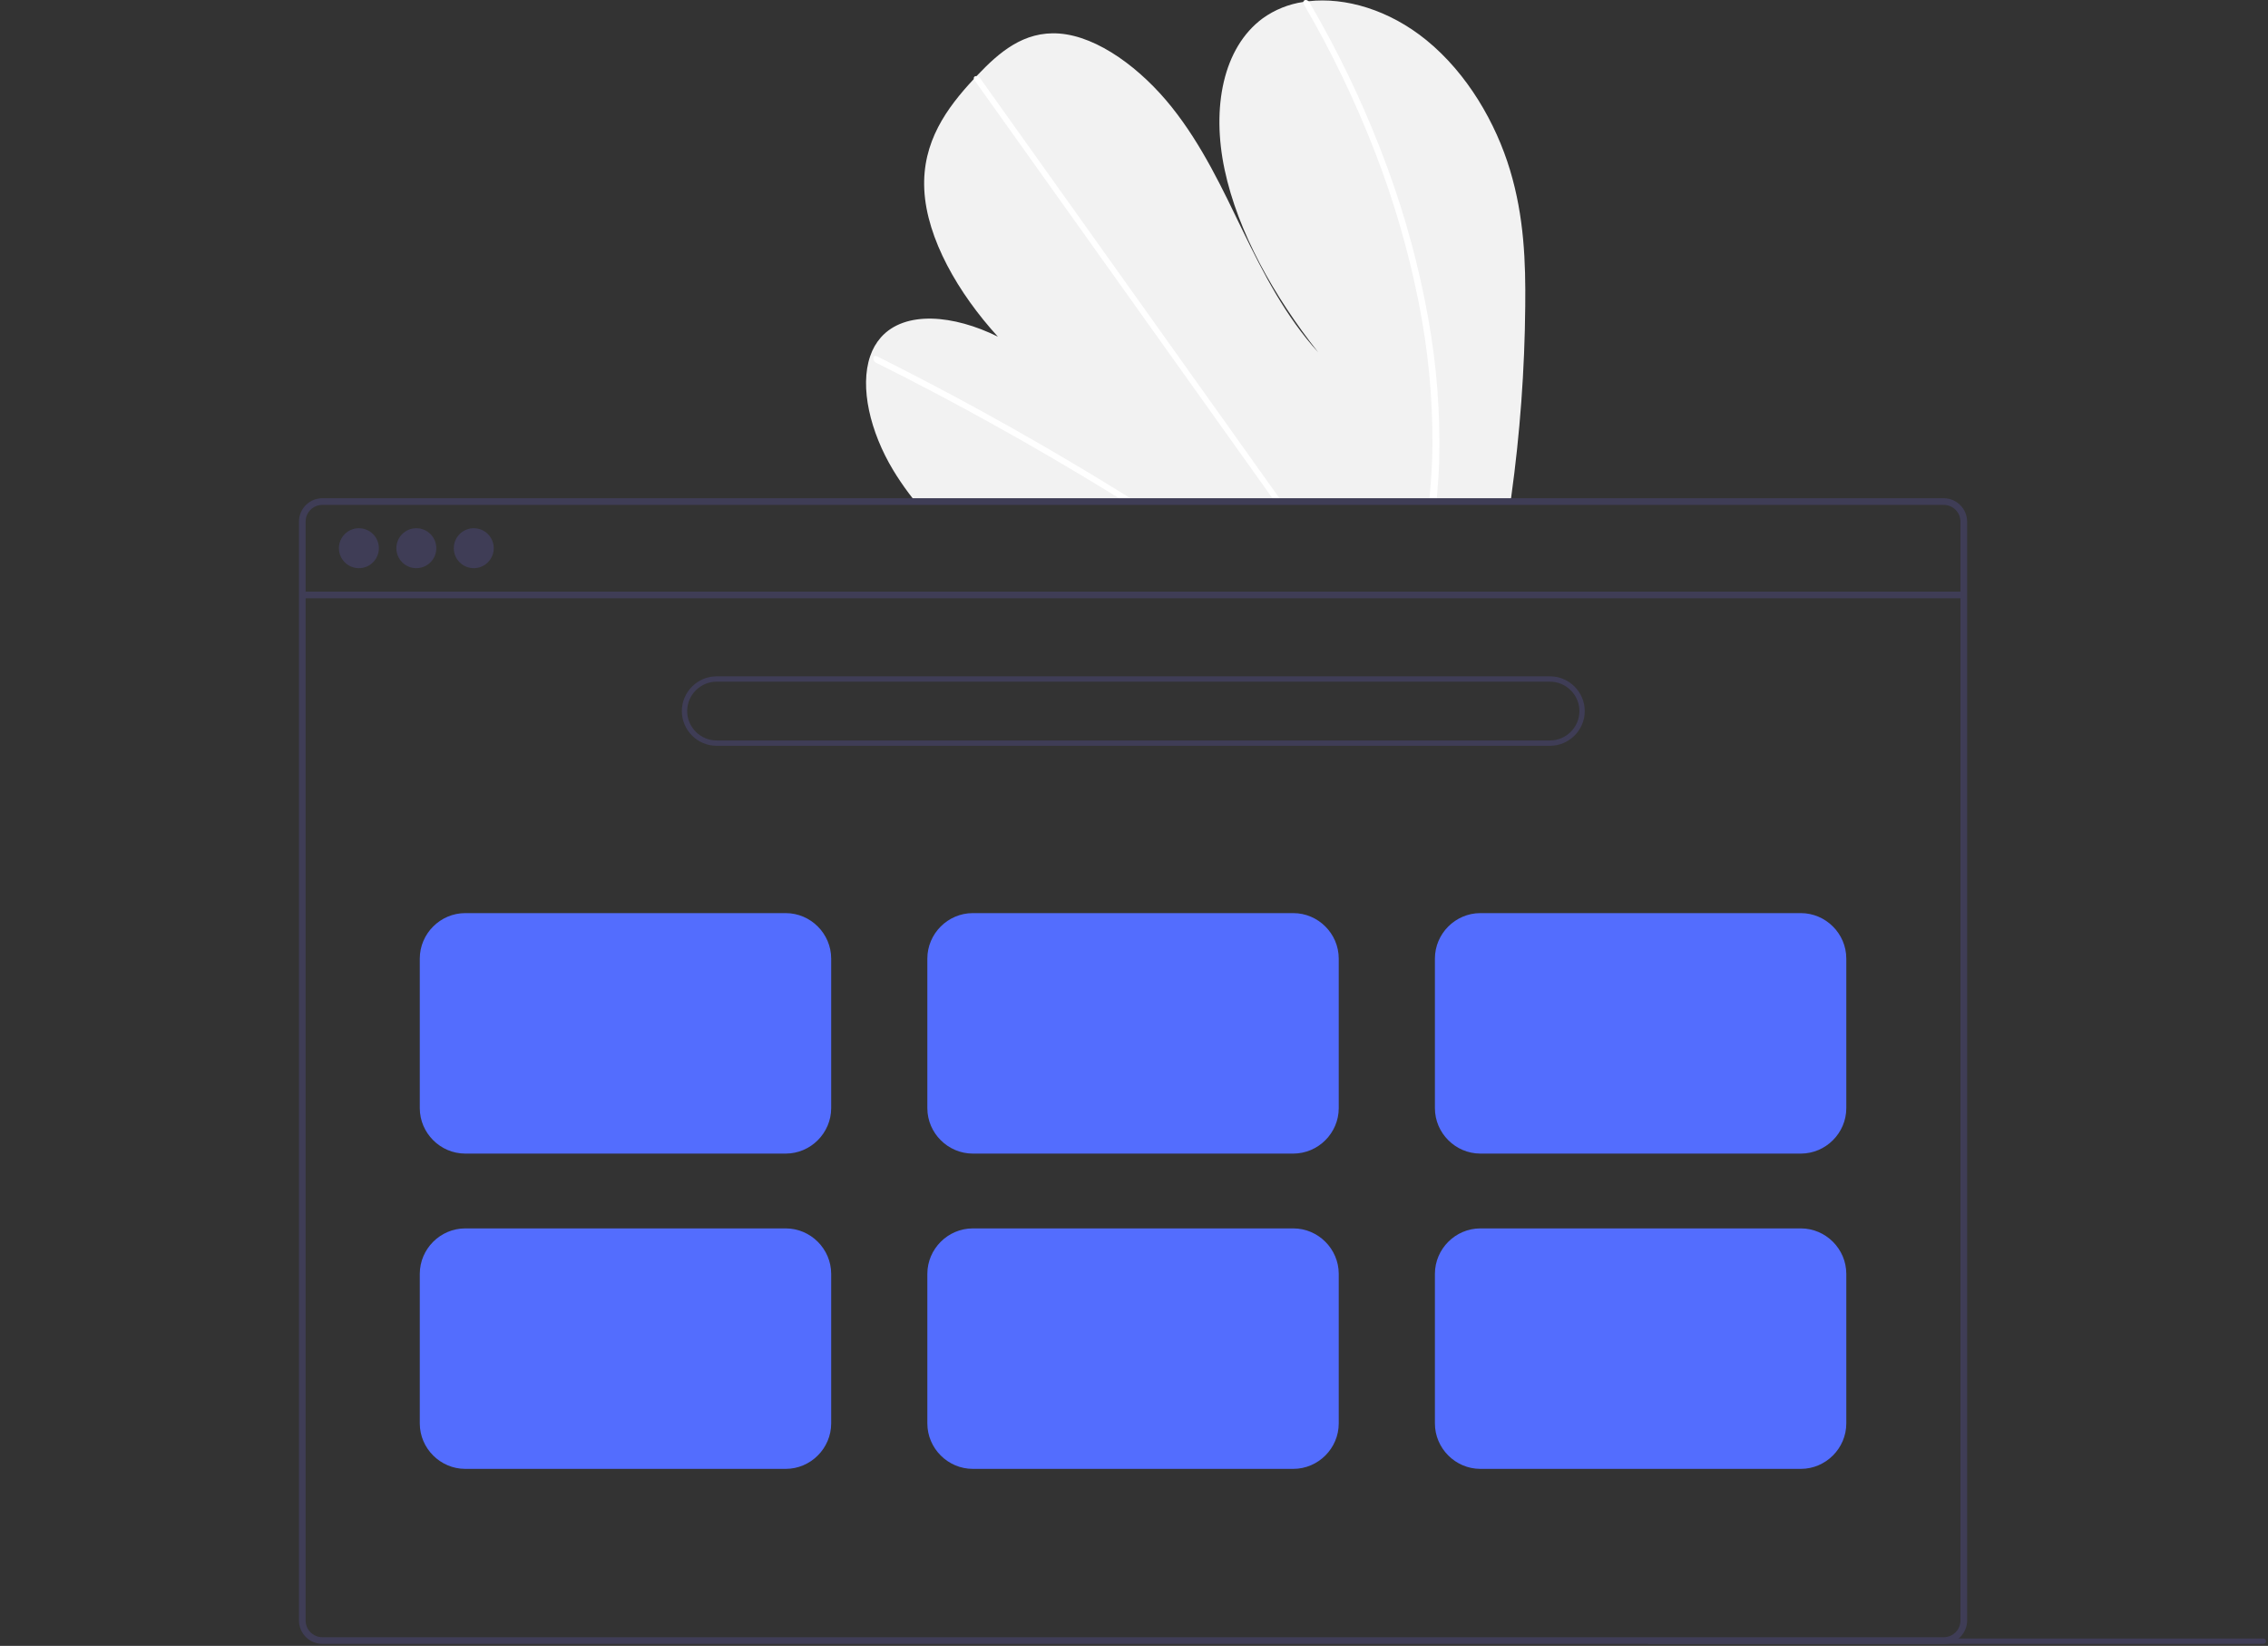 <?xml version="1.0" encoding="UTF-8" standalone="no"?>
<!DOCTYPE svg PUBLIC "-//W3C//DTD SVG 1.1//EN" "http://www.w3.org/Graphics/SVG/1.1/DTD/svg11.dtd">
<svg width="100%" height="100%" viewBox="0 0 849 616" version="1.1" xmlns="http://www.w3.org/2000/svg" xmlns:xlink="http://www.w3.org/1999/xlink" xml:space="preserve" xmlns:serif="http://www.serif.com/" style="fill-rule:evenodd;clip-rule:evenodd;stroke-linejoin:round;stroke-miterlimit:2;">
    <rect x="0" y="0" width="849" height="616" fill="#333333" stroke="none"/>
    <g transform="matrix(1,0,0,1,-63.941,-142.383)">
        <path d="M634.899,256.958C634.689,280.799 632.943,304.603 629.67,328.22C629.556,329.049 629.431,329.878 629.316,330.708L406.04,329.46C405.384,328.636 404.739,327.803 404.114,326.959C402.029,324.168 400.076,321.297 398.282,318.327C389.662,304.018 385.715,287.266 389.67,275.708L389.741,275.528C390.594,272.997 391.94,270.66 393.699,268.65C402.716,258.5 420.947,260.192 437.491,268.385C422.652,252.142 410.836,231.645 409.939,213.35C409.058,195.505 418.389,182.757 428.51,171.923C428.842,171.565 429.174,171.217 429.506,170.869C429.667,170.69 429.838,170.52 429.999,170.341C437.895,162.085 447.101,153.947 460.426,154.931C475.04,156.013 491.242,168.254 502.603,182.517C513.963,196.771 521.512,212.963 529.164,228.766C536.826,244.559 545.116,260.756 557.411,274.255C540.758,253.192 527.332,229.226 522.372,205.918C517.412,182.61 521.777,160.224 536.619,149.247C541.124,146.017 546.338,143.913 551.823,143.112C552.464,143.005 553.114,142.919 553.775,142.843C567.514,141.279 583.918,146.031 597.874,157.389C613.245,169.895 623.901,188.435 629.203,206.035C634.505,223.635 635.07,240.578 634.899,256.958Z" style="fill:rgb(242,242,242);fill-rule:nonzero;"/>
    </g>
    <g transform="matrix(1,0,0,1,-63.941,-142.383)">
        <path d="M488.818,329.923L484.549,329.899C483.193,329.051 481.831,328.214 480.463,327.386C479.616,326.851 478.759,326.336 477.901,325.812C463.739,317.162 449.489,308.866 435.15,300.922C420.824,292.972 406.426,285.388 391.956,278.171C391.168,277.827 390.733,276.962 390.927,276.125C390.943,276.071 390.967,276.021 390.999,275.975C391.2,275.596 391.651,275.439 392.31,275.762C394.085,276.652 395.87,277.542 397.644,278.452C412.154,285.794 426.601,293.501 440.986,301.575C455.361,309.645 469.654,318.072 483.866,326.855C484.164,327.037 484.464,327.228 484.762,327.41C486.118,328.247 487.463,329.085 488.818,329.923Z" style="fill:white;fill-rule:nonzero;"/>
    </g>
    <g transform="matrix(1,0,0,1,-63.941,-142.383)">
        <path d="M543.868,330.23L541.228,330.215C540.632,329.382 540.047,328.549 539.451,327.715C525.461,308.097 511.474,288.478 497.49,268.86C474.589,236.742 451.695,204.623 428.807,172.505C428.672,172.332 428.571,172.134 428.51,171.923C428.314,171.212 428.837,170.795 429.506,170.869C430.077,170.95 430.586,171.274 430.901,171.756C443.741,189.768 456.577,207.774 469.41,225.772C492.192,257.73 514.97,289.685 537.746,321.636C539.194,323.664 540.643,325.702 542.092,327.73C542.687,328.564 543.282,329.397 543.868,330.23Z" style="fill:white;fill-rule:nonzero;"/>
    </g>
    <g transform="matrix(1,0,0,1,-63.941,-142.383)">
        <path d="M602.684,314.899C602.55,319.348 602.255,323.726 601.87,328.064C601.796,328.894 601.721,329.723 601.647,330.553L598.877,330.537C598.961,329.708 599.046,328.878 599.12,328.049C599.706,321.782 600.121,315.444 600.177,308.934C600.251,290.886 598.492,272.877 594.928,255.184C591.139,236.134 585.699,217.449 578.669,199.343C571.291,180.246 562.396,161.77 552.068,144.093C551.873,143.805 551.787,143.457 551.823,143.112C551.938,142.322 552.989,142.088 553.775,142.843C553.93,142.991 554.064,143.16 554.172,143.345C555.45,145.542 556.704,147.746 557.935,149.956C567.882,167.731 576.396,186.271 583.396,205.399C590.063,223.565 595.135,242.278 598.553,261.325C601.755,278.995 603.139,296.946 602.684,314.899Z" style="fill:white;fill-rule:nonzero;"/>
    </g>
    <g transform="matrix(1,0,0,1,-63.941,-142.383)">
        <path d="M791.578,328.857L184.578,328.857C179.796,328.861 175.862,332.795 175.858,337.577L175.858,748.897C175.862,753.679 179.796,757.613 184.578,757.617L791.578,757.617C794.128,757.617 796.554,756.498 798.208,754.557C798.277,754.482 798.341,754.402 798.398,754.317C798.919,753.681 799.34,752.969 799.648,752.207C800.087,751.159 800.311,750.033 800.308,748.897L800.308,337.577C800.303,332.792 796.363,328.857 791.578,328.857ZM797.818,748.897C797.819,750.113 797.46,751.303 796.788,752.317C796.19,753.209 795.379,753.938 794.428,754.437C793.547,754.892 792.569,755.129 791.578,755.127L184.578,755.127C181.162,755.123 178.352,752.313 178.348,748.897L178.348,337.577C178.352,334.161 181.162,331.351 184.578,331.347L791.578,331.347C794.997,331.347 797.813,334.157 797.818,337.577L797.818,748.897Z" style="fill:rgb(63,61,86);fill-rule:nonzero;"/>
    </g>
    <g transform="matrix(1,0,0,1,111.917,0)">
        <rect x="1.243" y="221.423" width="621.957" height="2.493" style="fill:rgb(63,61,86);"/>
    </g>
    <g transform="matrix(1,0,0,1,111.917,0)">
        <circle cx="22.432" cy="205.17" r="7.478" style="fill:rgb(63,61,86);"/>
    </g>
    <g transform="matrix(1,0,0,1,111.917,0)">
        <circle cx="43.932" cy="205.17" r="7.478" style="fill:rgb(63,61,86);"/>
    </g>
    <g transform="matrix(1,0,0,1,111.917,0)">
        <circle cx="65.433" cy="205.17" r="7.478" style="fill:rgb(63,61,86);"/>
    </g>
    <g transform="matrix(1,0,0,1,-63.941,-142.383)">
        <path d="M644.177,421.509L332.177,421.509C325.046,421.509 319.177,415.64 319.177,408.509C319.177,401.377 325.046,395.509 332.177,395.509L644.177,395.509C651.309,395.509 657.177,401.377 657.177,408.509C657.177,415.64 651.309,421.509 644.177,421.509ZM332.177,397.509C326.143,397.509 321.177,402.474 321.177,408.509C321.177,414.543 326.143,419.509 332.177,419.509L644.177,419.509C650.212,419.509 655.177,414.543 655.177,408.509C655.177,402.474 650.212,397.509 644.177,397.509L332.177,397.509Z" style="fill:rgb(63,61,86);fill-rule:nonzero;"/>
    </g>
    <g transform="matrix(1,0,0,1,-63.941,-142.383)">
        <path d="M358.083,574.127L238.083,574.127C228.761,574.116 221.093,566.449 221.083,557.127L221.083,501.127C221.093,491.805 228.761,484.137 238.083,484.127L358.083,484.127C367.405,484.137 375.072,491.805 375.083,501.127L375.083,557.127C375.072,566.449 367.405,574.116 358.083,574.127Z" style="fill:rgb(83,109,254);fill-rule:nonzero;"/>
    </g>
    <g transform="matrix(1,0,0,1,-63.941,-142.383)">
        <path d="M548.083,574.127L428.083,574.127C418.761,574.116 411.093,566.449 411.083,557.127L411.083,501.127C411.093,491.805 418.761,484.137 428.083,484.127L548.083,484.127C557.405,484.137 565.073,491.805 565.083,501.127L565.083,557.127C565.073,566.449 557.405,574.116 548.083,574.127Z" style="fill:rgb(83,109,254);fill-rule:nonzero;"/>
    </g>
    <g transform="matrix(1,0,0,1,-63.941,-142.383)">
        <path d="M738.083,574.127L618.083,574.127C608.761,574.116 601.093,566.449 601.083,557.127L601.083,501.127C601.093,491.805 608.761,484.137 618.083,484.127L738.083,484.127C747.405,484.137 755.073,491.805 755.083,501.127L755.083,557.127C755.073,566.449 747.405,574.116 738.083,574.127Z" style="fill:rgb(83,109,254);fill-rule:nonzero;"/>
    </g>
    <g transform="matrix(1,0,0,1,-63.941,-142.383)">
        <path d="M358.083,692.127L238.083,692.127C228.761,692.116 221.093,684.449 221.083,675.127L221.083,619.127C221.093,609.805 228.761,602.137 238.083,602.127L358.083,602.127C367.405,602.137 375.072,609.805 375.083,619.127L375.083,675.127C375.072,684.449 367.405,692.116 358.083,692.127Z" style="fill:rgb(83,109,254);fill-rule:nonzero;"/>
    </g>
    <g transform="matrix(1,0,0,1,-63.941,-142.383)">
        <path d="M548.083,692.127L428.083,692.127C418.761,692.116 411.093,684.449 411.083,675.127L411.083,619.127C411.093,609.805 418.761,602.137 428.083,602.127L548.083,602.127C557.405,602.137 565.073,609.805 565.083,619.127L565.083,675.127C565.073,684.449 557.405,692.116 548.083,692.127Z" style="fill:rgb(83,109,254);fill-rule:nonzero;"/>
    </g>
    <g transform="matrix(1,0,0,1,-63.941,-142.383)">
        <path d="M738.083,692.127L618.083,692.127C608.761,692.116 601.093,684.449 601.083,675.127L601.083,619.127C601.093,609.805 608.761,602.137 618.083,602.127L738.083,602.127C747.405,602.137 755.073,609.805 755.083,619.127L755.083,675.127C755.073,684.449 747.405,692.116 738.083,692.127Z" style="fill:rgb(83,109,254);fill-rule:nonzero;"/>
    </g>
    <g transform="matrix(1,0,0,1,-175.858,-142.383)">
        <path d="M1023.14,757.617L793.142,757.617C792.593,757.617 792.142,757.166 792.142,756.617C792.142,756.068 792.593,755.617 793.142,755.617L1023.14,755.617C1023.69,755.617 1024.14,756.068 1024.14,756.617C1024.14,757.166 1023.69,757.617 1023.14,757.617Z" style="fill:rgb(63,61,86);fill-rule:nonzero;"/>
    </g>
</svg>
